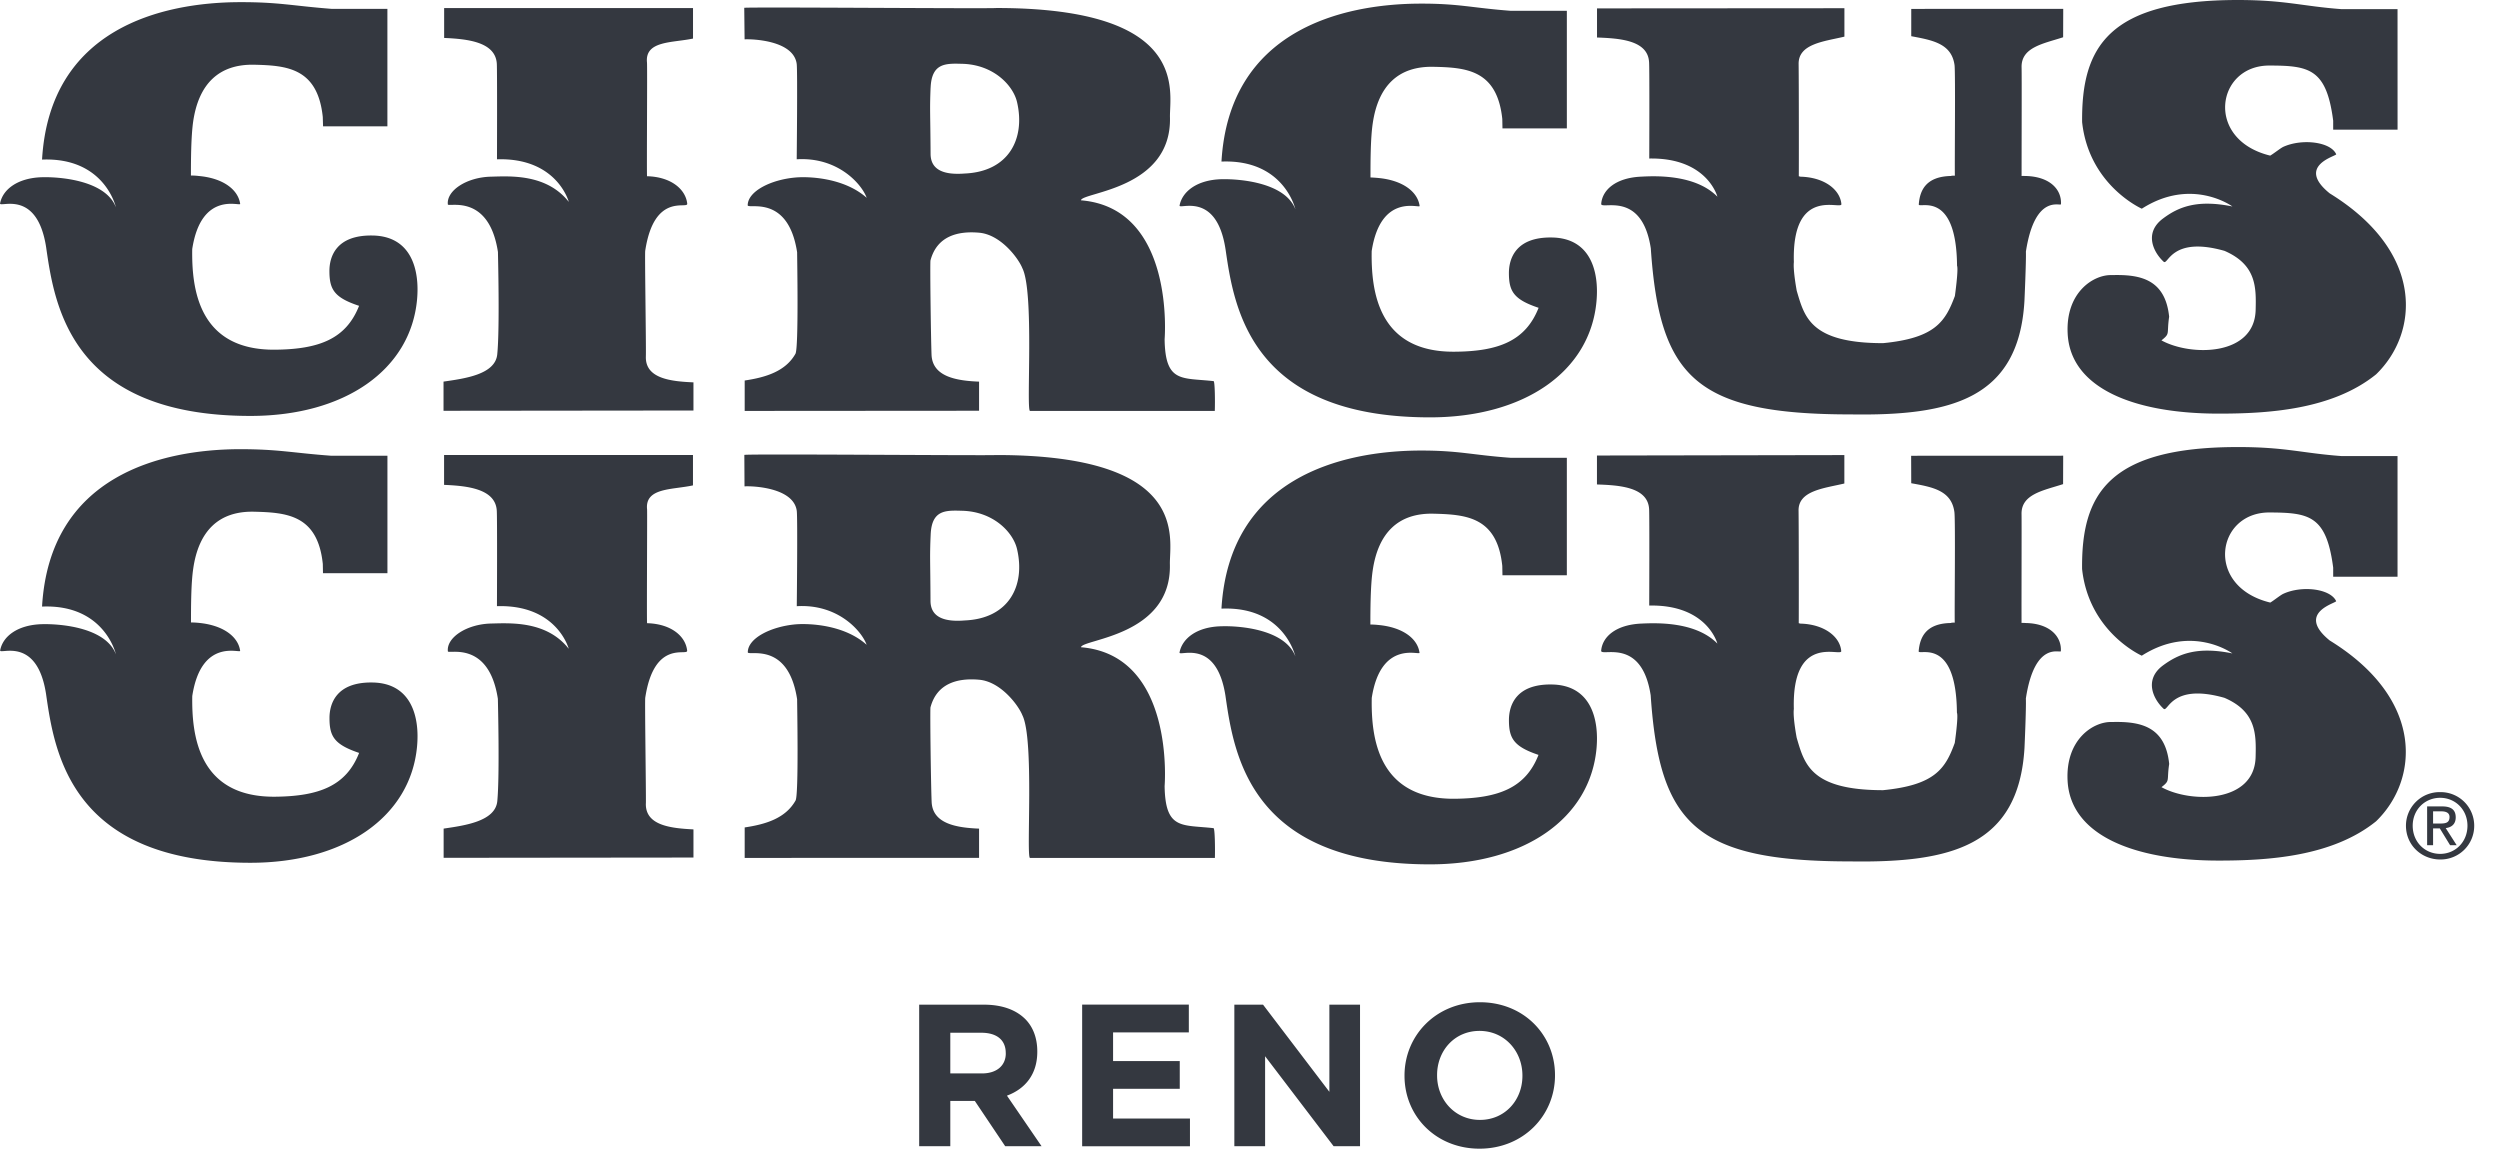 <svg xmlns="http://www.w3.org/2000/svg" viewBox="0 0 73 34"><path fill="#343840" d="M10.882 19.929c-1.072-.02-1.261.63-1.261 1.037 0 .53.13.771.865 1.019-.376.96-1.163 1.266-2.452 1.279-2.255.02-2.437-1.81-2.42-2.94.263-1.717 1.41-1.235 1.398-1.321-.058-.416-.497-.747-1.205-.815a2.29 2.29 0 0 0-.23-.012c0-.444 0-1.138.066-1.577.159-1.095.746-1.68 1.775-1.657.954.023 1.86.093 2.008 1.526l.005.27h1.882v-3.43H9.676c-1.148-.084-1.531-.192-2.679-.192-2.273.007-5.547.764-5.769 4.596 1.829-.074 2.157 1.394 2.157 1.394-.293-.774-1.584-.895-2.162-.88-.714.02-1.143.358-1.218.764-.03.14 1.077-.438 1.34 1.277.244 1.697.718 4.926 5.967 4.926 2.748 0 4.677-1.342 4.866-3.398.081-.867-.169-1.846-1.296-1.866m7.978 3.53c.007-.305-.036-3.052-.018-3.09.262-1.718 1.238-1.196 1.223-1.37-.043-.416-.459-.782-1.17-.802-.013 0 .007-3.214 0-3.322-.068-.641.736-.57 1.34-.702v-.887h-7.268v.872c.668.028 1.503.111 1.539.755.015.23.005 2.787.005 2.787 1.755-.053 2.096 1.244 2.096 1.244-.646-.82-1.703-.75-2.275-.737-.714.02-1.3.414-1.254.812.008.088 1.198-.33 1.46 1.388 0 .058.056 2.224-.017 2.986-.058.593-.959.712-1.567.802v.853l7.295-.008v-.822c-.668-.033-1.41-.116-1.39-.76m36.949-9.348c.613.111 1.175.207 1.26.84.034.238 0 2.997.011 3.23-.146 0-.076.01-.124.012-.716.015-.895.411-.93.825-.01.138 1.097-.444 1.117 1.793.048.109-.063.883-.063.883-.272.744-.57 1.231-2.094 1.38-2.131 0-2.298-.777-2.522-1.531 0 0-.114-.593-.083-.84-.063-2.238 1.397-1.509 1.384-1.69-.032-.412-.484-.785-1.195-.803-.015 0-.03-.012-.046-.012.003-.096.003-2.687-.005-3.28-.015-.592.744-.658 1.337-.799v-.83l-7.224.013v.845c.656.022 1.486.075 1.523.719.013.224.003 2.817.003 2.817 1.695-.035 1.99 1.11 1.99 1.11-.653-.666-1.851-.6-2.237-.583-.717.036-1.12.376-1.156.79-.017.194 1.183-.416 1.446 1.304.255 3.774 1.324 4.85 5.855 4.85 2.9.041 4.89-.446 5.06-3.314 0 0 .053-1.168.04-1.443.262-1.717 1.02-1.306 1.022-1.384.025-.414-.308-.805-1.022-.82-.043-.003-.086-.005-.126-.003-.003-.82.005-2.92 0-3.17-.018-.593.643-.697 1.213-.883l.003-.83-4.44.002.003.802Zm12.217 4.59c-1.002-.818.214-1.093.19-1.148-.167-.363-1.002-.464-1.545-.212-.09.043-.285.202-.378.255-1.925-.467-1.58-2.639-.023-2.631 1.156.005 1.663.088 1.86 1.612v.265h1.879v-3.524H68.37c-1.146-.084-1.64-.265-3.035-.263-3.779.003-4.56 1.385-4.538 3.562.2 1.849 1.743 2.53 1.743 2.53 1.463-.933 2.646-.066 2.646-.066-1.024-.209-1.564.01-2.025.349-.576.426-.27 1.004.015 1.266.133.123.212-.764 1.778-.318.933.401.926 1.065.91 1.718-.025 1.362-1.899 1.362-2.749.89.262-.204.149-.169.225-.678-.114-1.13-.886-1.244-1.675-1.224-.528-.02-1.352.497-1.292 1.706.076 1.586 1.912 2.34 4.412 2.34 1.45 0 3.317-.116 4.596-1.147 1.246-1.206 1.435-3.565-1.357-5.282M45.32 19.987c-1.072-.02-1.259.63-1.259 1.04 0 .526.134.771.863 1.016-.374.96-1.16 1.268-2.45 1.281-2.257.015-2.439-1.809-2.419-2.944.263-1.712 1.41-1.233 1.395-1.319-.055-.416-.492-.747-1.205-.812a2.172 2.172 0 0 0-.23-.013c0-.444.003-1.14.068-1.579.159-1.095.747-1.682 1.776-1.657.953.023 1.86.093 2.008 1.526l.005.272h1.88v-3.43h-1.635c-1.15-.083-1.511-.215-2.66-.212-2.27.01-5.566.784-5.79 4.616 1.833-.076 2.158 1.395 2.158 1.395-.292-.777-1.586-.898-2.161-.88-.714.015-1.143.355-1.221.764-.028.139 1.08-.444 1.342 1.274.244 1.697.719 4.914 5.968 4.914 2.747 0 4.677-1.33 4.866-3.386.078-.867-.17-1.846-1.3-1.866m-17.15-1.87c-.521.043-.998-.053-.998-.575-.005-1.218-.025-1.249.005-1.932.03-.722.434-.71.908-.696.93.02 1.503.635 1.614 1.12.248 1.059-.23 2.028-1.528 2.083m5.837 4.838s.318-3.826-2.442-4.056c.035-.24 2.649-.32 2.596-2.424-.015-.74.615-3.188-5.065-3.188-.19.02-7.361-.04-7.361-.003l.005.918c.212-.015 1.435.025 1.526.717.028.227 0 2.782 0 2.782 1.216-.073 1.905.742 2.04 1.127-.665-.597-1.702-.628-2.075-.597-.71.063-1.393.4-1.395.814-.003.127 1.178-.345 1.44 1.373 0 .133.05 2.787-.045 2.956-.293.522-.873.696-1.486.787v.89l6.844-.002v-.853c-.669-.027-1.363-.146-1.385-.787-.023-.547-.05-2.719-.033-2.757.187-.696.784-.86 1.418-.804.633.053 1.15.749 1.263 1.034.356.696.106 4.17.225 4.17h5.398c.008-.288 0-.866-.04-.87-.926-.104-1.408.055-1.428-1.227m37.246 1.978c-.449 0-.802-.348-.802-.822 0-.467.353-.815.802-.815.444 0 .797.348.797.815 0 .474-.353.822-.797.822m0-1.803a.981.981 0 0 0-.999.98c0 .571.457.987 1 .987a.981.981 0 0 0 .993-.986.98.98 0 0 0-.994-.981m-.207.917v-.356h.235c.119 0 .245.028.245.166 0 .177-.129.19-.275.19h-.205Zm.661-.18c0-.222-.133-.32-.398-.32h-.437v1.133h.174v-.49h.197l.3.49h.192l-.32-.5c.164-.02.292-.11.292-.313ZM10.881 6.877c-1.075-.02-1.262.63-1.262 1.034 0 .532.131.777.866 1.019-.379.964-1.163 1.269-2.452 1.281-2.255.02-2.437-1.808-2.42-2.938.263-1.716 1.41-1.236 1.4-1.32-.06-.418-.499-.751-1.208-.814a1.68 1.68 0 0 0-.23-.013c0-.444.003-1.143.066-1.58.16-1.091.747-1.677 1.779-1.656.953.022 1.856.093 2.005 1.526l.008.272h1.879V.258H9.675C8.53.169 8.144.06 6.995.063 4.726.071 1.452.83 1.228 4.66c1.834-.073 2.157 1.395 2.157 1.395-.29-.772-1.584-.895-2.16-.88-.713.02-1.145.358-1.223.764-.025.141 1.08-.439 1.345 1.28.244 1.697.718 4.926 5.968 4.926 2.747 0 4.674-1.342 4.863-3.398.08-.87-.166-1.85-1.296-1.87m9.367 4.288c-.669-.028-1.41-.113-1.39-.754.01-.305-.036-3.055-.018-3.093.262-1.718 1.241-1.193 1.226-1.37-.043-.413-.462-.784-1.173-.802-.013 0 .01-3.213-.002-3.322-.064-.64.739-.57 1.344-.698v-.89h-7.267v.872c.668.03 1.5.11 1.538.754.013.227.005 2.79.005 2.79 1.756-.055 2.097 1.244 2.097 1.244-.649-.823-1.706-.752-2.278-.737-.711.018-1.297.409-1.254.81.008.088 1.2-.333 1.463 1.39 0 .055.056 2.224-.02 2.984-.055.595-.956.711-1.569.8v.852l7.298-.008v-.822Zm27.904-9.35c.015.224.005 2.814.005 2.814 1.695-.03 1.99 1.115 1.99 1.115-.656-.668-1.852-.605-2.24-.585-.714.035-1.12.376-1.153.792-.018.194 1.186-.416 1.448 1.3.255 3.775 1.322 4.85 5.85 4.85 2.9.043 4.893-.441 5.06-3.31 0 0 .053-1.167.043-1.445.265-1.715 1.019-1.307 1.024-1.385.023-.416-.31-.802-1.024-.822-.043 0-.083-.003-.126 0 0-.817.007-2.921 0-3.168-.018-.596.645-.697 1.213-.883l.003-.83-4.438.002v.797c.613.116 1.176.21 1.264.843.03.235 0 2.994.01 3.229-.149 0-.078.01-.128.01-.714.02-.896.416-.926.83-.013.133 1.097-.447 1.117 1.79.046.11-.063.884-.063.884-.277.741-.572 1.23-2.098 1.377-2.13 0-2.296-.775-2.52-1.529 0 0-.111-.593-.084-.837-.063-2.243 1.398-1.509 1.388-1.693-.036-.414-.482-.784-1.198-.802-.016 0-.03-.013-.046-.013.003-.098.003-2.686-.005-3.276-.01-.593.744-.659 1.337-.8v-.83l-7.224.005v.85c.655.025 1.485.076 1.52.72m15.187 7.441c-.113-1.13-.883-1.244-1.675-1.223-.524-.02-1.35.494-1.289 1.705.074 1.584 1.91 2.34 4.41 2.34 1.448 0 3.317-.113 4.596-1.147 1.248-1.206 1.438-3.564-1.355-5.285-1.004-.814.212-1.09.19-1.142-.162-.366-1.002-.464-1.547-.215-.088.043-.282.2-.38.255-1.92-.467-1.575-2.639-.021-2.63 1.155.002 1.665.09 1.86 1.61v.263h1.88V.267h-1.636C67.226.182 66.729 0 65.336 0c-3.779.005-4.56 1.382-4.538 3.567.2 1.846 1.743 2.527 1.743 2.527 1.46-.935 2.646-.065 2.646-.065-1.024-.207-1.566.007-2.025.35-.575.427-.27 1 .015 1.262.131.126.212-.76 1.778-.316.931.404.926 1.062.91 1.718-.027 1.365-1.899 1.365-2.751.896.265-.21.149-.172.224-.684m-27.553-1.98c.245 1.696.72 4.912 5.969 4.912 2.747 0 4.676-1.33 4.863-3.385.08-.868-.167-1.847-1.297-1.867-1.072-.02-1.26.63-1.26 1.037 0 .527.133.772.867 1.016-.379.964-1.166 1.274-2.452 1.282-2.258.02-2.44-1.806-2.422-2.939.265-1.715 1.41-1.233 1.4-1.317-.058-.42-.5-.751-1.208-.817a3.214 3.214 0 0 0-.227-.015c0-.444 0-1.138.066-1.58.159-1.094.746-1.674 1.775-1.651.954.02 1.857.088 2.008 1.523l.005.275h1.88V.316h-1.635C42.97.23 42.607.102 41.458.106c-2.272.008-5.567.783-5.791 4.612 1.834-.073 2.159 1.395 2.159 1.395-.293-.772-1.587-.893-2.162-.88-.714.02-1.142.36-1.22.766-.031.139 1.079-.441 1.341 1.277M23.264 1.868c.027.225 0 2.783 0 2.783 1.218-.073 1.907.741 2.043 1.125-.666-.593-1.703-.626-2.074-.593-.711.06-1.395.396-1.4.81-.002.13 1.18-.34 1.443 1.374 0 .134.048 2.785-.048 2.962-.29.517-.873.691-1.483.782v.888l6.844-.005v-.85c-.671-.026-1.363-.147-1.388-.787-.02-.545-.048-2.717-.03-2.755.187-.701.784-.863 1.418-.807.633.053 1.15.75 1.263 1.034.356.699.106 4.17.225 4.17h5.395c.01-.285.003-.865-.035-.87-.93-.104-1.412.058-1.43-1.224 0 0 .32-3.829-2.444-4.056.037-.24 2.653-.32 2.6-2.424-.017-.742.613-3.191-5.067-3.191-.19.023-7.364-.035-7.364-.005l.01.92c.21-.012 1.433.023 1.522.72m3.91.693c.03-.724.438-.711.91-.699.93.018 1.503.636 1.614 1.12.245 1.057-.232 2.028-1.53 2.084-.52.04-.995-.053-.995-.578-.007-1.218-.027-1.248 0-1.927m3.116 28.15v-.01c0-.392-.124-.717-.353-.947-.273-.27-.679-.419-1.206-.419h-1.89v4.132h.909v-1.321h.716l.886 1.321h1.062l-1.01-1.475c.525-.195.886-.613.886-1.282Zm-.92.047c0 .348-.255.585-.697.585h-.923v-1.188h.905c.442 0 .714.202.714.593v.01Zm3.133 1.034h1.947v-.81h-1.947v-.838h2.212v-.81h-3.115v4.135h3.148v-.81h-2.245v-.867Zm6.316.088-1.937-2.545h-.838v4.132h.898v-2.626l2 2.626h.772v-4.132h-.895v2.545Zm5.637-.466c0 .708-.51 1.286-1.24 1.286-.732 0-1.252-.59-1.252-1.297v-.012c0-.709.507-1.29 1.239-1.29.734 0 1.253.594 1.253 1.302v.01Zm-1.24-2.15c-1.275 0-2.203.964-2.203 2.14v.01c0 1.175.916 2.126 2.19 2.126 1.276 0 2.204-.964 2.204-2.137v-.012c0-1.176-.915-2.127-2.192-2.127Z"/></svg>